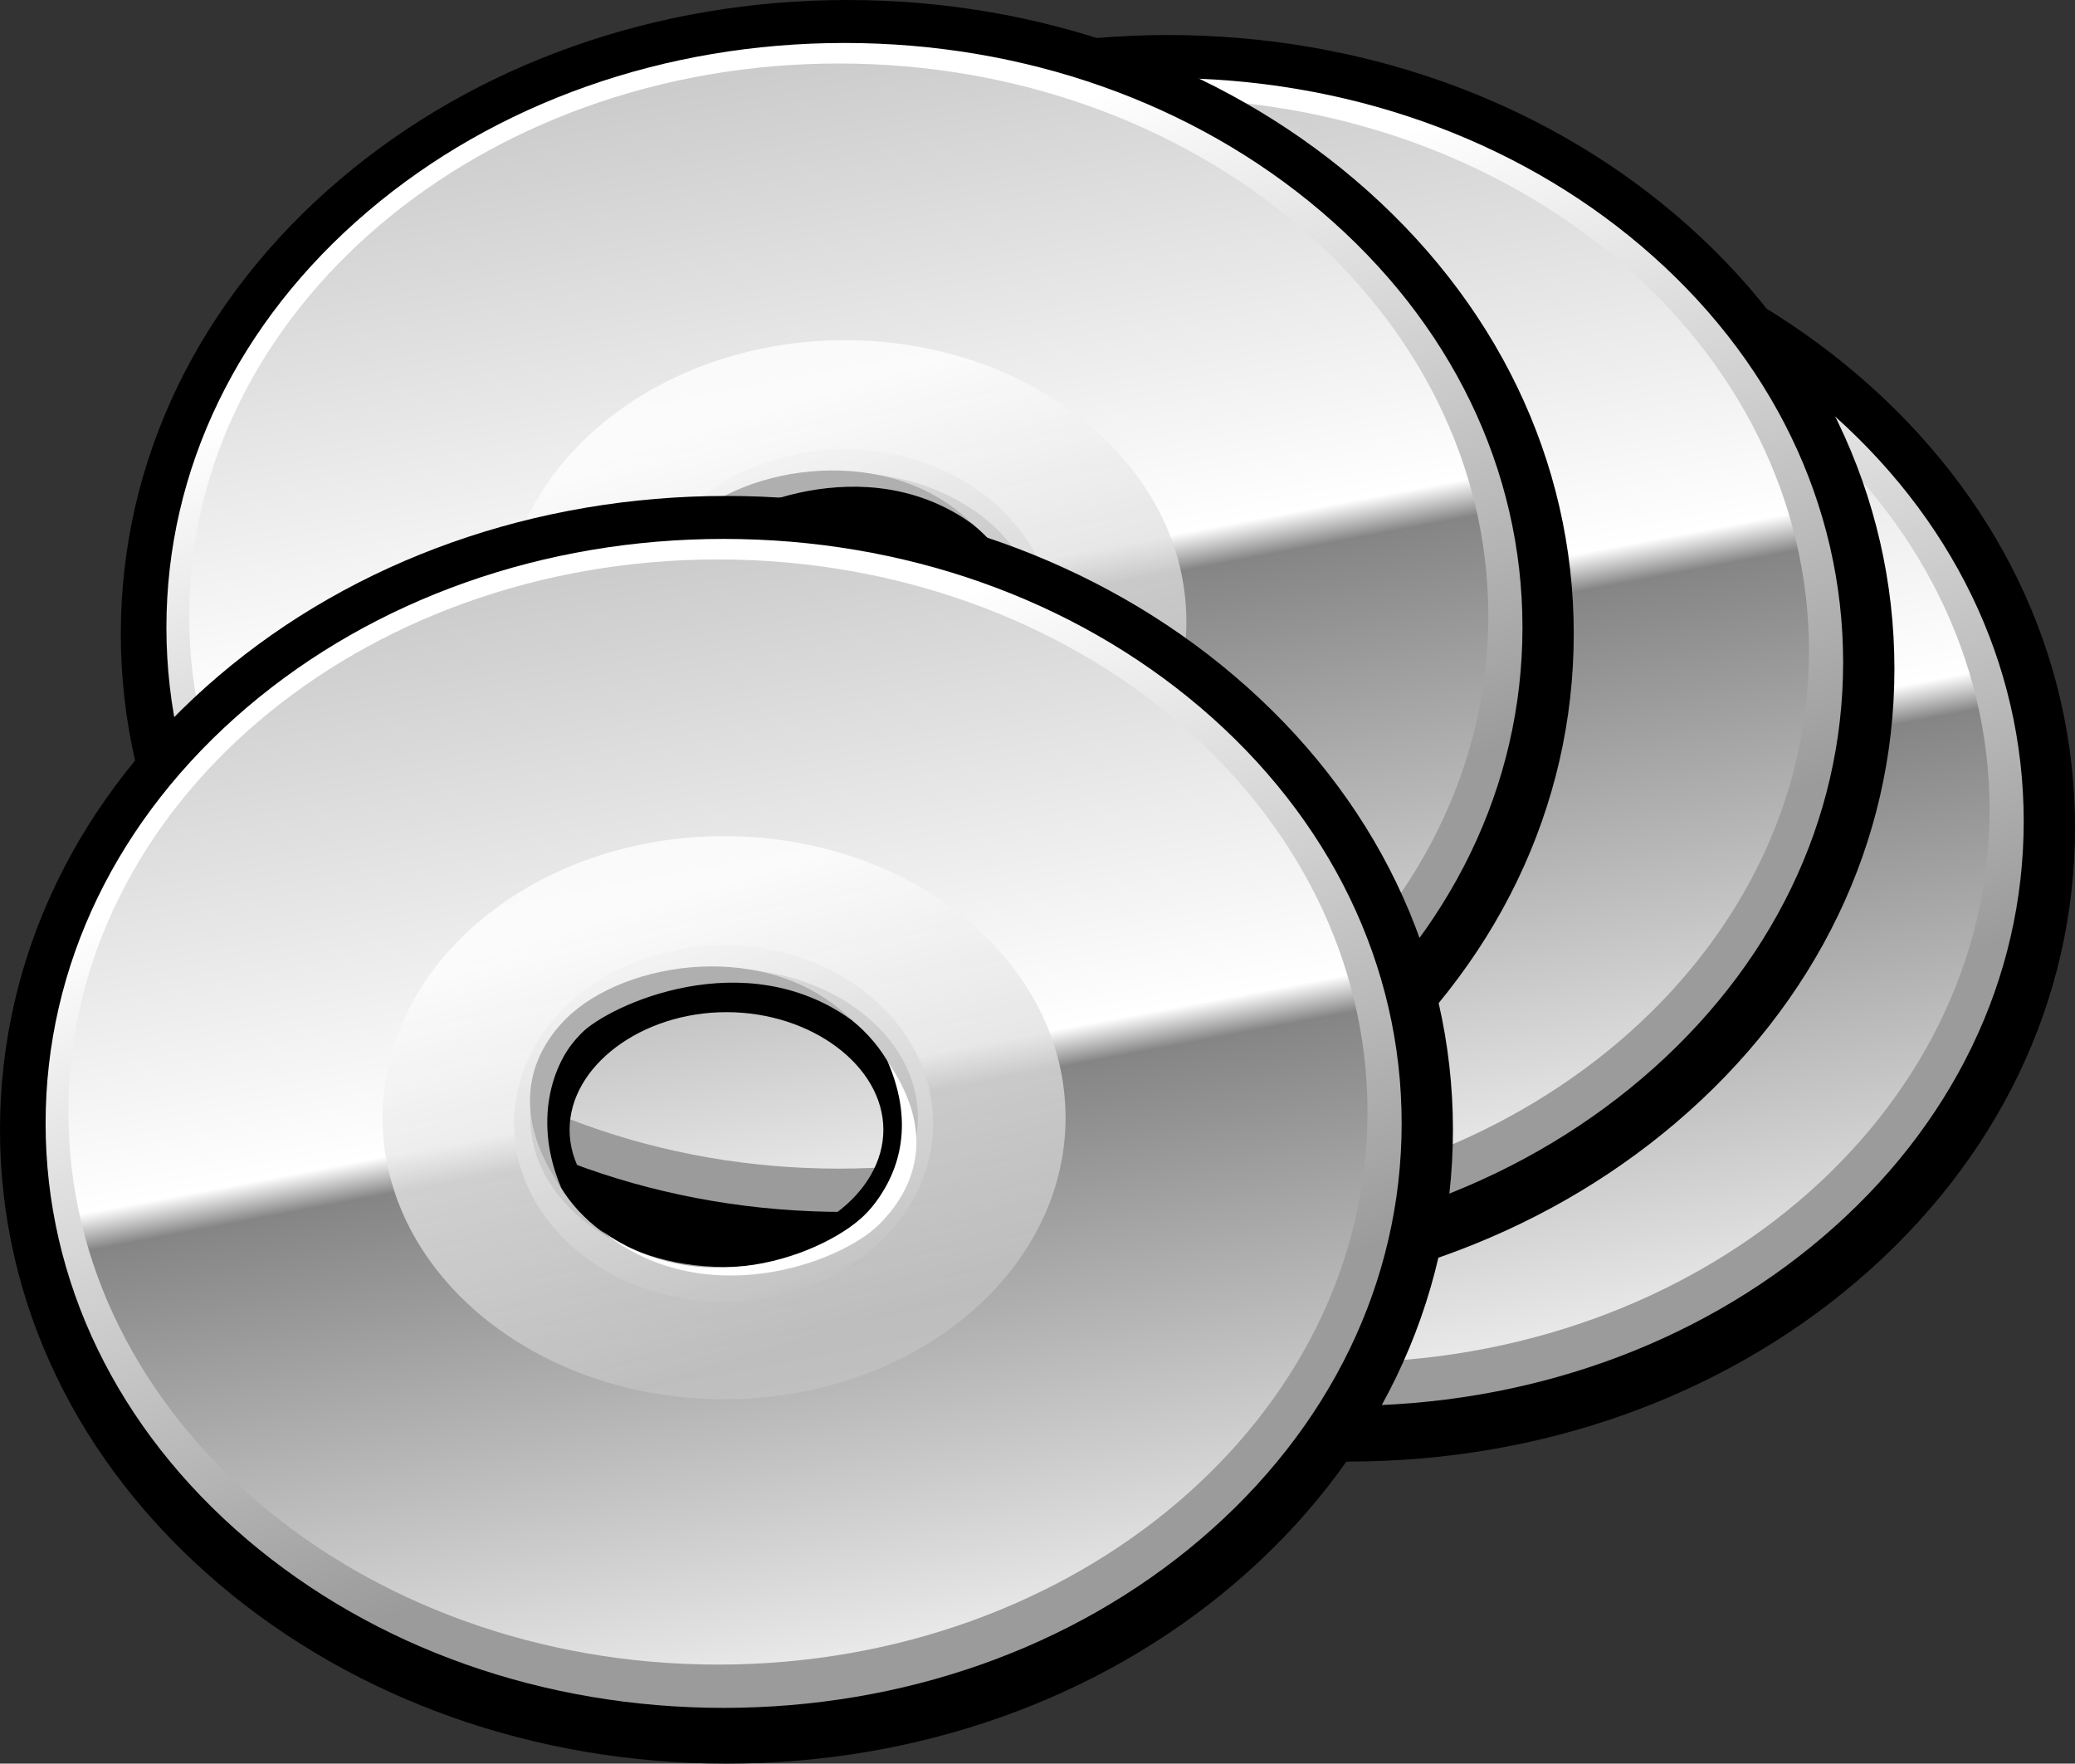 <?xml version="1.0" encoding="iso-8859-1"?>
<!DOCTYPE svg PUBLIC "-//W3C//DTD SVG 20000303 Stylable//EN"   "http://www.w3.org/TR/2000/03/WD-SVG-20000303/DTD/svg-20000303-stylable.dtd">
<!-- Generator: Adobe Illustrator 9.0, SVG Export Plug-In  -->
<svg  width="361.254pt" height="306.999pt" viewBox="0 0 361.254 306.999" xml:space="preserve">
	<rect x="0" y="0" width="361.254" height="306.999" fill="#333333" stroke="none"/>
	<g id="Layer_x0020_1" style="fill-rule:nonzero;clip-rule:nonzero;stroke:#000000;stroke-miterlimit:4;">
		<path style="stroke:none;" d="M146.39,65.045c-24.563,20.893-38.091,48.963-38.091,79.042c0,30.078,13.528,58.148,38.091,79.041c23.725,20.179,55.115,31.292,88.387,31.292s64.662-11.113,88.386-31.292c24.564-20.893,38.092-48.964,38.092-79.041
			c0-30.079-13.527-58.149-38.092-79.042c-23.724-20.18-55.113-31.293-88.386-31.293s-64.662,11.113-88.387,31.293z M207.462,144.087c0-11.1,12.508-20.475,27.314-20.475c14.806,0,27.314,9.375,27.314,20.475c0,11.098-12.509,20.475-27.314,20.475
			c-14.807,0-27.314-9.377-27.314-20.475z"/>
		<linearGradient id="aigrd1" gradientUnits="userSpaceOnUse" x1="209.018" y1="75.975" x2="255.399" y2="198.985">
			<stop  offset="0" style="stop-color:#FFFFFF"/>
			<stop  offset="1" style="stop-color:#9B9B9B"/>
		</linearGradient>
		<path style="fill:url(#aigrd1);stroke:none;" d="M151.32,70.534c-22.624,19.242-35.083,44.969-35.083,72.441c0,27.472,12.459,53.199,35.083,72.441c22.216,18.896,51.679,29.303,82.96,29.303c31.282,0,60.745-10.407,82.96-29.303
			c22.624-19.242,35.085-44.97,35.085-72.441c0-27.473-12.461-53.199-35.085-72.441c-22.215-18.896-51.678-29.303-82.96-29.303c-31.281,0-60.745,10.407-82.96,29.303z M202.763,142.976c0-14.042,14.139-25.467,31.518-25.467s31.519,11.425,31.519,25.467
			s-14.14,25.467-31.519,25.467s-31.518-11.425-31.518-25.467z"/>
		<linearGradient id="aigrd2" gradientUnits="userSpaceOnUse" x1="255.151" y1="256.728" x2="212.158" y2="29.121">
			<stop  offset="0" style="stop-color:#FFFFFF"/>
			<stop  offset="0.494" style="stop-color:#858585"/>
			<stop  offset="0.522" style="stop-color:#FFFFFF"/>
			<stop  offset="1" style="stop-color:#C2C2C2"/>
		</linearGradient>
		<path style="fill:url(#aigrd2);stroke:none;" d="M233.291,44.805c-62.458,0-113.09,43.065-113.09,96.188c0,53.124,50.632,96.189,113.09,96.189c62.457,0,113.089-43.065,113.089-96.189c0-53.123-50.632-96.188-113.089-96.188z M234.281,173.997
			c-20.144,0-36.473-13.889-36.473-31.021s16.329-31.022,36.473-31.022s36.473,13.89,36.473,31.022s-16.329,31.021-36.473,31.021z"/>
		<linearGradient id="aigrd3" gradientUnits="userSpaceOnUse" x1="222.814" y1="103.504" x2="246.108" y2="181.15">
			<stop  offset="0" style="stop-color:#FFFFFF"/>
			<stop  offset="1" style="stop-color:#C2C2C2"/>
		</linearGradient>
		<path style="opacity:0.79;fill:url(#aigrd3);stroke:none;" d="M234.358,92.973c-32.837,0-59.455,21.942-59.455,49.01c0,27.068,26.618,49.011,59.455,49.011c32.836,0,59.455-21.942,59.455-49.011c0-27.067-26.619-49.01-59.455-49.01z M234.358,167.96
			c-18.637,0-33.745-11.63-33.745-25.978s15.108-25.978,33.745-25.978s33.745,11.63,33.745,25.978s-15.108,25.978-33.745,25.978z"/>
		<path style="fill:#AFAFAF;stroke:none;" d="M256.531,124.955c-18.563-13.364-41.992-2.733-47.134,2.408c-5.142,5.141-8.279,15.521-3.344,26.932c-9.672-14.025-4.699-24.052,0.762-29.513c10.196-10.196,35.464-14.078,49.716,0.173z"/>
		<path style="fill:#FFFFFF;stroke:none;" d="M212.847,161.542c18.563,13.365,41.374,3.229,47.134-3.839c4.593-5.637,7.791-14.092,2.854-25.5c9.672,14.025,3.156,23.718-1.457,28.33c-6.832,6.833-30.837,15.591-48.531,1.009z"/>
		<path style="stroke:none;" d="M114.951,37.392C90.388,58.284,76.86,86.355,76.86,116.434c0,30.079,13.528,58.149,38.091,79.041c23.725,20.179,55.114,31.293,88.386,31.293c33.273,0,64.663-11.114,88.387-31.293c24.564-20.892,38.092-48.964,38.092-79.041
			c0-30.078-13.527-58.149-38.092-79.042C268,17.212,236.611,6.099,203.337,6.099c-33.272,0-64.661,11.113-88.386,31.293z M176.023,116.434c0-11.099,12.508-20.475,27.314-20.475c14.807,0,27.314,9.376,27.314,20.475c0,11.098-12.508,20.475-27.314,20.475
			c-14.806,0-27.314-9.377-27.314-20.475z"/>
		<linearGradient id="aigrd4" gradientUnits="userSpaceOnUse" x1="177.579" y1="48.321" x2="223.96" y2="171.332">
			<stop  offset="0" style="stop-color:#FFFFFF"/>
			<stop  offset="1" style="stop-color:#9B9B9B"/>
		</linearGradient>
		<path style="fill:url(#aigrd4);stroke:none;" d="M119.881,42.881c-22.624,19.243-35.083,44.97-35.083,72.441s12.459,53.199,35.083,72.441c22.216,18.896,51.679,29.303,82.961,29.303c31.282,0,60.745-10.407,82.96-29.303c22.624-19.242,35.085-44.97,35.085-72.441
			s-12.461-53.198-35.085-72.441c-22.215-18.896-51.678-29.303-82.96-29.303c-31.282,0-60.745,10.407-82.961,29.303z M171.324,115.322c0-14.042,14.139-25.467,31.518-25.467s31.519,11.425,31.519,25.467c0,14.043-14.14,25.468-31.519,25.468
			s-31.518-11.425-31.518-25.468z"/>
		<linearGradient id="aigrd5" gradientUnits="userSpaceOnUse" x1="223.712" y1="229.075" x2="180.72" y2="1.468">
			<stop  offset="0" style="stop-color:#FFFFFF"/>
			<stop  offset="0.494" style="stop-color:#858585"/>
			<stop  offset="0.522" style="stop-color:#FFFFFF"/>
			<stop  offset="1" style="stop-color:#C2C2C2"/>
		</linearGradient>
		<path style="fill:url(#aigrd5);stroke:none;" d="M201.851,17.151c-62.457,0-113.089,43.065-113.089,96.189c0,53.123,50.632,96.188,113.089,96.188c62.458,0,113.09-43.065,113.09-96.188c0-53.124-50.632-96.189-113.09-96.189z M202.842,146.344
			c-20.144,0-36.473-13.888-36.473-31.021c0-17.133,16.33-31.022,36.473-31.022c20.143,0,36.473,13.89,36.473,31.022c0,17.134-16.33,31.021-36.473,31.021z"/>
		<linearGradient id="aigrd6" gradientUnits="userSpaceOnUse" x1="191.375" y1="75.852" x2="214.669" y2="153.497">
			<stop  offset="0" style="stop-color:#FFFFFF"/>
			<stop  offset="1" style="stop-color:#C2C2C2"/>
		</linearGradient>
		<path style="opacity:0.79;fill:url(#aigrd6);stroke:none;" d="M202.919,65.319c-32.836,0-59.456,21.942-59.456,49.011c0,27.067,26.619,49.01,59.456,49.01c32.836,0,59.455-21.942,59.455-49.01c0-27.068-26.619-49.011-59.455-49.011z M202.919,140.308
			c-18.637,0-33.745-11.631-33.745-25.978c0-14.348,15.108-25.979,33.745-25.979s33.745,11.631,33.745,25.979c0,14.347-15.108,25.978-33.745,25.978z"/>
		<path style="fill:#AFAFAF;stroke:none;" d="M225.091,97.302c-18.562-13.363-41.992-2.733-47.133,2.408c-5.142,5.141-8.279,15.522-3.344,26.932c-9.671-14.025-4.699-24.052,0.762-29.513c10.196-10.196,35.464-14.078,49.715,0.173z"/>
		<path style="fill:#FFFFFF;stroke:none;" d="M181.409,133.89c18.563,13.364,41.374,3.229,47.134-3.84c4.593-5.637,7.791-14.091,2.854-25.5c9.672,14.025,3.156,23.718-1.457,28.33c-6.832,6.833-30.837,15.592-48.531,1.01z"/>
		<path style="stroke:none;" d="M59.124,31.293c-24.563,20.892-38.091,48.963-38.091,79.041c0,30.079,13.528,58.149,38.091,79.041c23.725,20.179,55.115,31.293,88.387,31.293s64.662-11.114,88.386-31.293c24.565-20.892,38.092-48.964,38.092-79.041
			c0-30.078-13.526-58.148-38.092-79.041C212.173,11.113,180.784,0,147.511,0S82.849,11.113,59.124,31.293z M120.196,110.334c0-11.099,12.509-20.475,27.315-20.475c14.806,0,27.314,9.376,27.314,20.475c0,11.098-12.508,20.475-27.314,20.475
			c-14.806,0-27.315-9.377-27.315-20.475z"/>
		<linearGradient id="aigrd7" gradientUnits="userSpaceOnUse" x1="121.753" y1="42.223" x2="168.134" y2="165.233">
			<stop  offset="0" style="stop-color:#FFFFFF"/>
			<stop  offset="1" style="stop-color:#9B9B9B"/>
		</linearGradient>
		<path style="fill:url(#aigrd7);stroke:none;" d="M64.055,36.782c-22.624,19.243-35.083,44.969-35.083,72.442c0,27.471,12.459,53.198,35.083,72.44c22.216,18.896,51.679,29.303,82.96,29.303c31.283,0,60.745-10.406,82.961-29.303
			c22.624-19.242,35.084-44.97,35.084-72.44c0-27.473-12.46-53.199-35.084-72.442C207.76,17.886,178.298,7.479,147.015,7.479c-31.282,0-60.745,10.407-82.96,29.303z M115.497,109.224c0-14.043,14.139-25.467,31.518-25.467s31.519,11.424,31.519,25.467
			c0,14.042-14.14,25.467-31.519,25.467s-31.518-11.425-31.518-25.467z"/>
		<linearGradient id="aigrd8" gradientUnits="userSpaceOnUse" x1="167.886" y1="222.976" x2="124.893" y2="-4.632">
			<stop  offset="0" style="stop-color:#FFFFFF"/>
			<stop  offset="0.494" style="stop-color:#858585"/>
			<stop  offset="0.522" style="stop-color:#FFFFFF"/>
			<stop  offset="1" style="stop-color:#C2C2C2"/>
		</linearGradient>
		<path style="fill:url(#aigrd8);stroke:none;" d="M146.024,11.052c-62.457,0-113.089,43.065-113.089,96.189c0,53.123,50.632,96.188,113.089,96.188c62.458,0,113.09-43.065,113.09-96.188c0-53.124-50.632-96.189-113.09-96.189z M147.015,140.245
			c-20.143,0-36.473-13.889-36.473-31.021c0-17.134,16.33-31.022,36.473-31.022s36.473,13.889,36.473,31.022c0,17.133-16.33,31.021-36.473,31.021z"/>
		<linearGradient id="aigrd9" gradientUnits="userSpaceOnUse" x1="135.549" y1="69.752" x2="158.843" y2="147.397">
			<stop  offset="0" style="stop-color:#FFFFFF"/>
			<stop  offset="1" style="stop-color:#C2C2C2"/>
		</linearGradient>
		<path style="opacity:0.79;fill:url(#aigrd9);stroke:none;" d="M147.092,59.22c-32.836,0-59.455,21.943-59.455,49.01s26.619,49.01,59.455,49.01c32.836,0,59.455-21.942,59.455-49.01s-26.619-49.01-59.455-49.01z M147.092,134.208
			c-18.637,0-33.745-11.631-33.745-25.978c0-14.348,15.108-25.978,33.745-25.978c18.637,0,33.745,11.63,33.745,25.978c0,14.347-15.108,25.978-33.745,25.978z"/>
		<path style="fill:#AFAFAF;stroke:none;" d="M169.265,91.203c-18.562-13.364-41.992-2.733-47.133,2.407c-5.142,5.142-8.279,15.522-3.344,26.932c-9.671-14.025-4.699-24.052,0.762-29.513c10.196-10.196,35.463-14.078,49.715,0.174z"/>
		<path style="fill:#FFFFFF;stroke:none;" d="M125.582,127.79c18.562,13.364,41.374,3.229,47.133-3.839c4.593-5.637,7.791-14.092,2.855-25.5c9.671,14.025,3.156,23.718-1.457,28.329c-6.832,6.833-30.837,15.592-48.531,1.01z"/>
		<path style="stroke:none;" d="M38.091,117.624C13.528,138.517,0,166.588,0,196.665c0,30.079,13.528,58.149,38.091,79.041c23.725,20.18,55.115,31.293,88.387,31.293c33.272,0,64.662-11.113,88.385-31.293c24.565-20.892,38.092-48.963,38.092-79.041
			c0-30.077-13.526-58.148-38.092-79.041c-23.724-20.18-55.113-31.293-88.385-31.293c-33.272,0-64.662,11.113-88.387,31.293z M99.164,196.665c0-11.098,12.508-20.475,27.315-20.475c14.806,0,27.314,9.377,27.314,20.475c0,11.099-12.508,20.475-27.314,20.475
			c-14.807,0-27.315-9.376-27.315-20.475z"/>
		<linearGradient id="aigrd10" gradientUnits="userSpaceOnUse" x1="100.72" y1="128.554" x2="147.101" y2="251.564">
			<stop  offset="0" style="stop-color:#FFFFFF"/>
			<stop  offset="1" style="stop-color:#9B9B9B"/>
		</linearGradient>
		<path style="fill:url(#aigrd10);stroke:none;" d="M43.022,123.113c-22.624,19.243-35.083,44.97-35.083,72.441s12.459,53.198,35.083,72.44c22.216,18.896,51.679,29.303,82.96,29.303c31.283,0,60.745-10.406,82.96-29.303c22.624-19.242,35.084-44.969,35.084-72.44
			s-12.46-53.198-35.084-72.441c-22.216-18.896-51.678-29.303-82.96-29.303c-31.282,0-60.745,10.406-82.96,29.303z M94.464,195.555c0-14.043,14.139-25.467,31.518-25.467s31.518,11.424,31.518,25.467c0,14.042-14.139,25.467-31.518,25.467
			s-31.518-11.425-31.518-25.467z"/>
		<linearGradient id="aigrd11" gradientUnits="userSpaceOnUse" x1="146.852" y1="309.308" x2="103.86" y2="81.7">
			<stop  offset="0" style="stop-color:#FFFFFF"/>
			<stop  offset="0.494" style="stop-color:#858585"/>
			<stop  offset="0.522" style="stop-color:#FFFFFF"/>
			<stop  offset="1" style="stop-color:#C2C2C2"/>
		</linearGradient>
		<path style="fill:url(#aigrd11);stroke:none;" d="M124.991,97.384c-62.457,0-113.089,43.065-113.089,96.188s50.632,96.189,113.089,96.189c62.458,0,113.089-43.066,113.089-96.189s-50.632-96.188-113.089-96.188z M125.982,226.576
			c-20.144,0-36.473-13.889-36.473-31.021s16.329-31.022,36.473-31.022c20.143,0,36.473,13.89,36.473,31.022s-16.33,31.021-36.473,31.021z"/>
		<linearGradient id="aigrd12" gradientUnits="userSpaceOnUse" x1="114.515" y1="156.083" x2="137.809" y2="233.728">
			<stop  offset="0" style="stop-color:#FFFFFF"/>
			<stop  offset="1" style="stop-color:#C2C2C2"/>
		</linearGradient>
		<path style="opacity:0.79;fill:url(#aigrd12);stroke:none;" d="M126.059,145.551c-32.836,0-59.455,21.943-59.455,49.012c0,27.066,26.619,49.009,59.455,49.009s59.455-21.942,59.455-49.009c0-27.068-26.619-49.012-59.455-49.012z M126.059,220.539
			c-18.637,0-33.745-11.631-33.745-25.977c0-14.348,15.108-25.979,33.745-25.979c18.638,0,33.746,11.631,33.746,25.979c0,14.346-15.108,25.977-33.746,25.977z"/>
		<path style="fill:#AFAFAF;stroke:none;" d="M148.232,177.534c-18.563-13.363-41.992-2.733-47.134,2.408c-5.141,5.142-8.279,15.522-3.343,26.931c-9.672-14.025-4.699-24.052,0.762-29.513c10.195-10.195,35.463-14.078,49.715,0.174z"/>
		<path style="fill:#FFFFFF;stroke:none;" d="M104.549,214.122c18.562,13.363,41.374,3.228,47.133-3.84c4.594-5.637,7.791-14.091,2.855-25.5c9.671,14.025,3.156,23.718-1.457,28.329c-6.833,6.834-30.837,15.592-48.531,1.011z"/>
	</g>
</svg>
